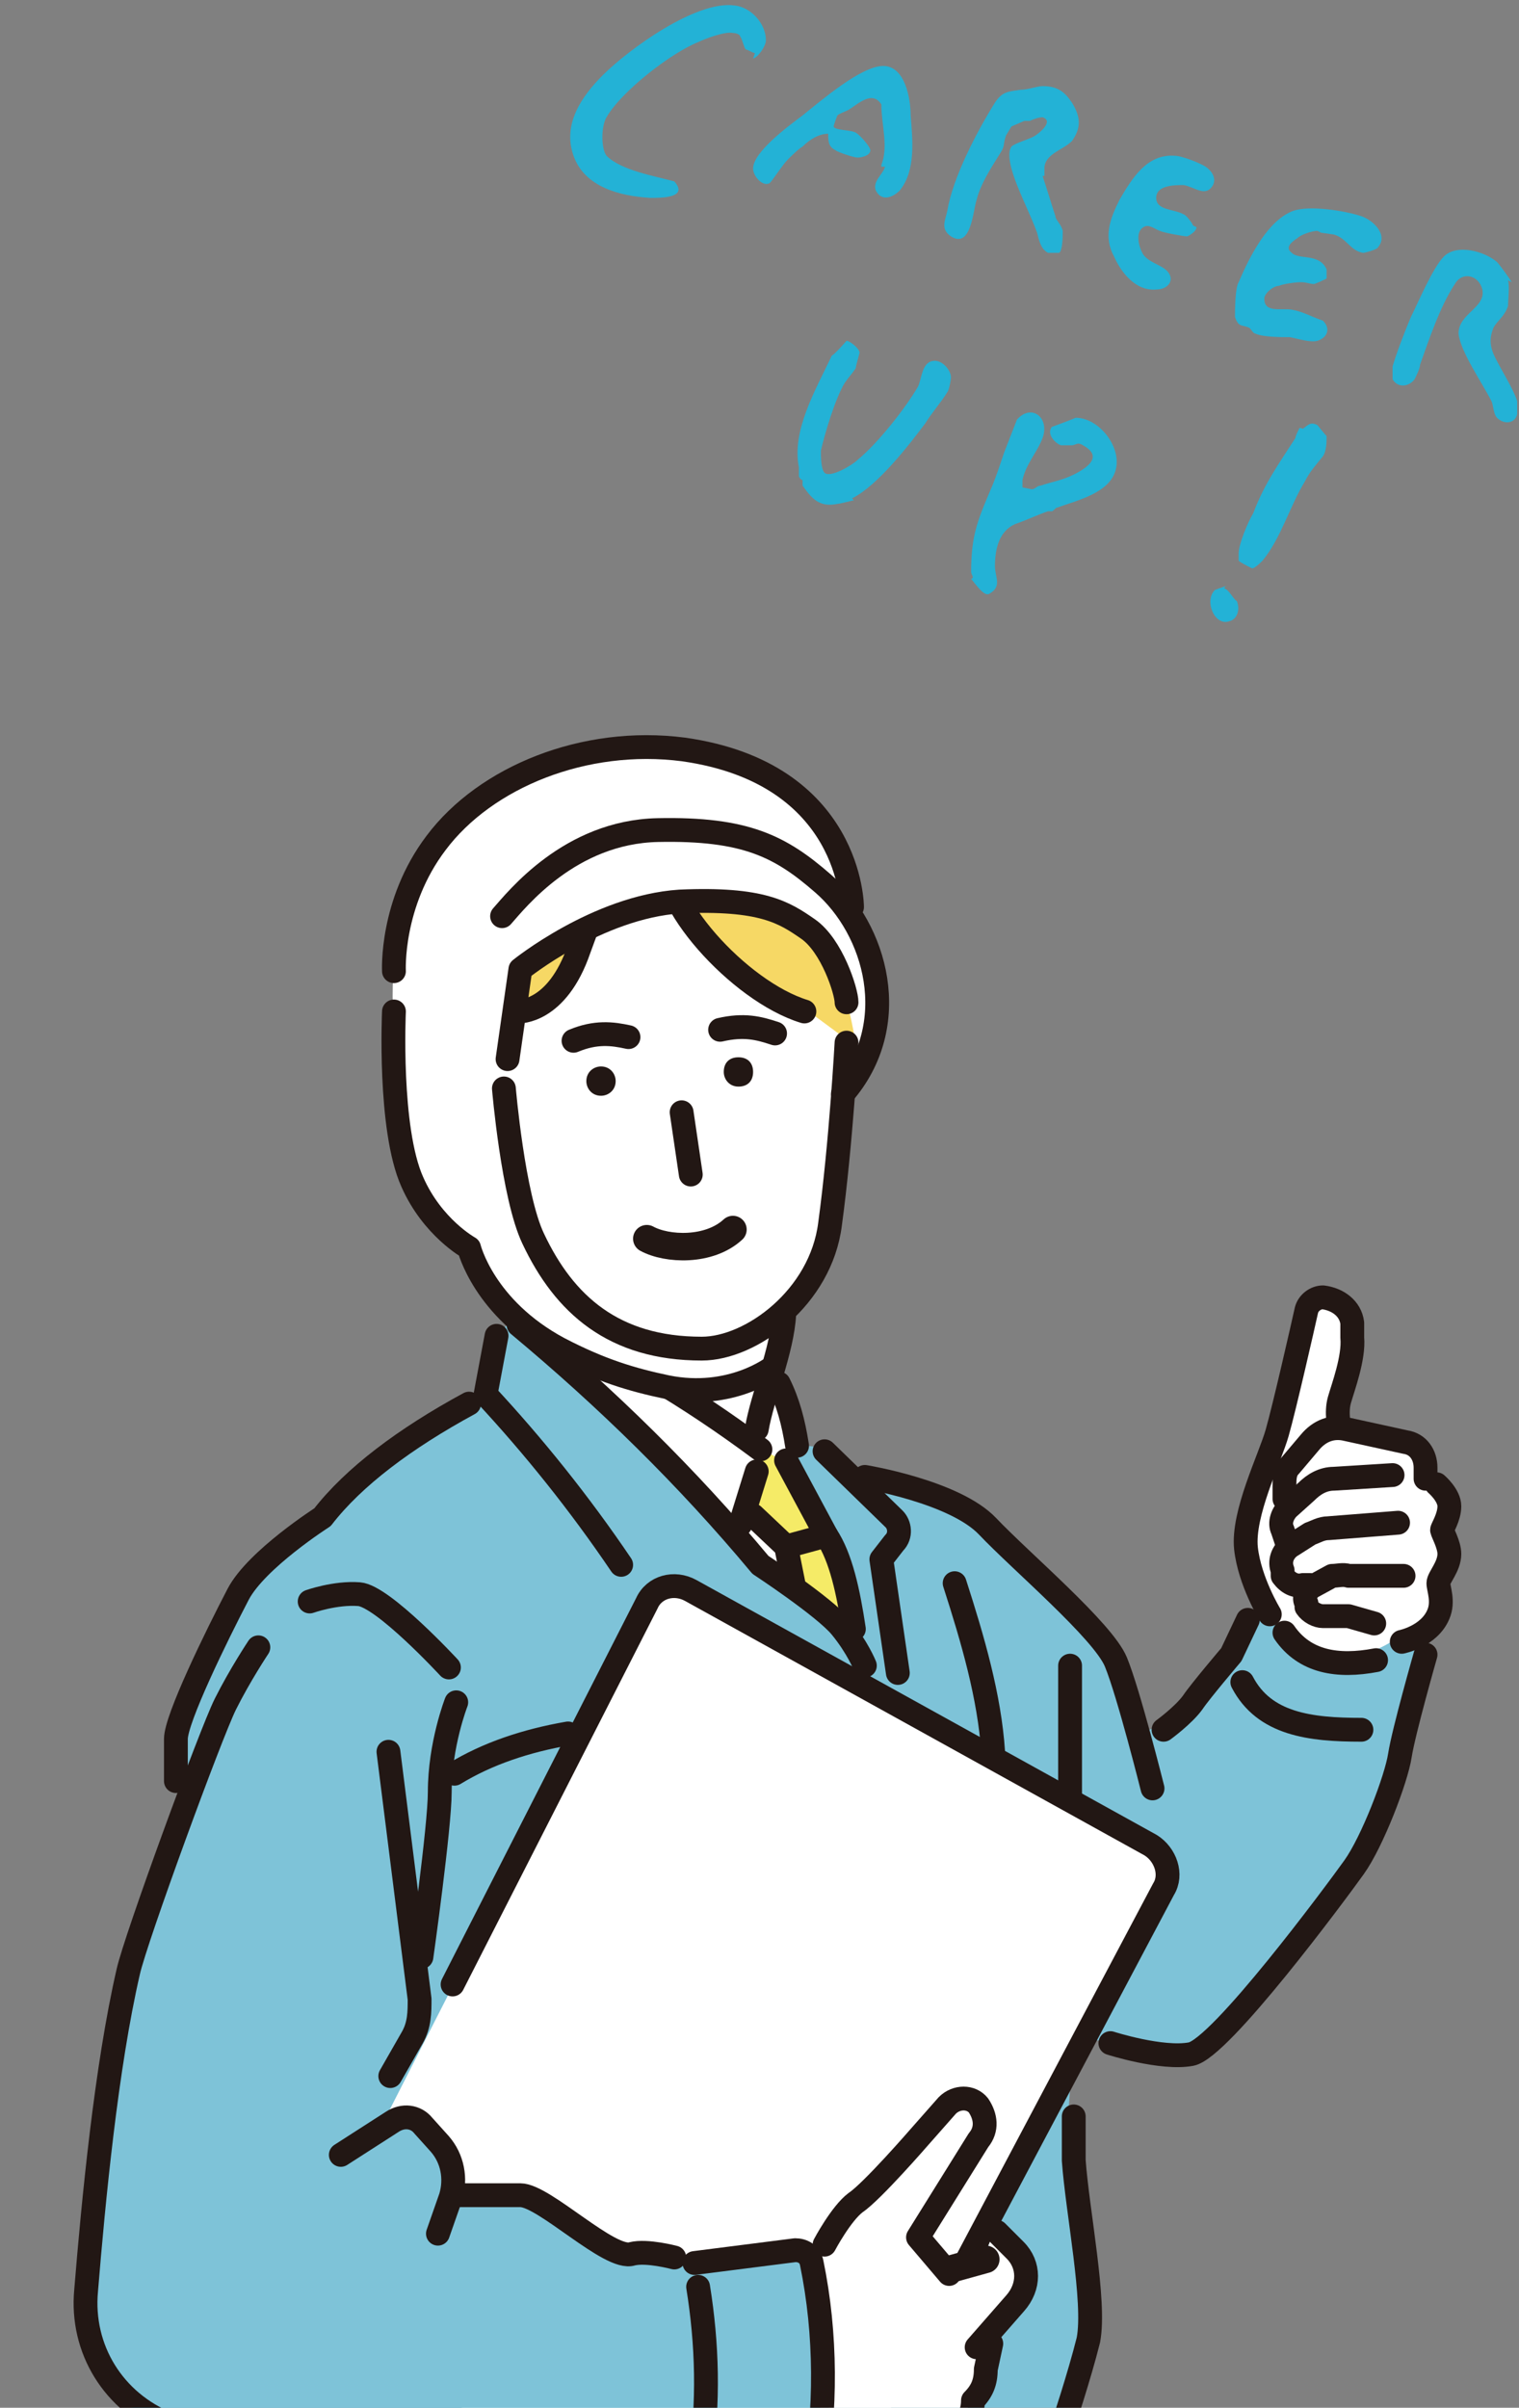 <?xml version="1.0" encoding="UTF-8"?>
<svg id="_レイヤー_1" data-name="レイヤー_1" xmlns="http://www.w3.org/2000/svg" width="82.9" height="131.4" xmlns:xlink="http://www.w3.org/1999/xlink" version="1.1" viewBox="0 0 82.9 131.4">
  <rect x="0" y="0" width="82.9" height="131.4" fill="#808080" stroke="none"/>
  <!-- Generator: Adobe Illustrator 29.3.1, SVG Export Plug-In . SVG Version: 2.1.0 Build 151)  -->
  <defs>
    <style>
      .st0, .st1, .st2 {
        fill: none;
      }

      .st3 {
        isolation: isolate;
      }

      .st4 {
        mix-blend-mode: multiply;
      }

      .st5 {
        fill: #f5eb67;
      }

      .st6 {
        fill: #fff;
      }

      .st1 {
        stroke-width: 1.3px;
      }

      .st1, .st2 {
        stroke: #221714;
        stroke-linecap: round;
        stroke-linejoin: round;
      }

      .st7 {
        fill: #221714;
      }

      .st2 {
        stroke-width: 1.5px;
      }

      .st8 {
        fill: #f6d865;
      }

      .st9 {
        fill: #23b2d6;
      }

      .st10 {
        fill: #7ec3d8;
      }

      .st11 {
        clip-path: url(#clippath);
      }
    </style>
    <clipPath id="clippath">
      <rect class="st0" y="33.7" width="82.1" height="98.4"/>
    </clipPath>
  </defs>
  <g class="st3">
    <g id="b">
      <g id="c">
        <g class="st11">
          <g>
            <path class="st6" d="M42.5,75.5c.5,1,.8,2.1,1,3.4l-.7.8,2.2,4.1c.8,1.2,1.2,3.1,1.5,5.1l.7,1.9s-.5-1.1-1.3-2.1c-.8-1-4.4-3.4-4.4-3.4-4-4.7-8.4-9.1-13.2-13.1l1.2-.2c4.1,1.7,8.1,4.1,12,7l.9-3.5h0Z"/>
            <path class="st5" d="M42.8,79.7l2.2,4.1c.8,1.2,1.2,3.1,1.5,5.1l-3.3-2.5-.4-2.1-1.9-1.7.2-2.4.3-1.2,1.3.7h0Z"/>
            <path class="st6" d="M69.7,78.2c.4-1.4,1.3-5.8,1.6-6.7.1-.4.5-.7.9-.7.8,0,1.4.6,1.6,1.4,0,.3,0,.6,0,.8,0,1.1-.5,2.7-.7,3.4s0,1.5,0,1.5h.3c0,0,3.2.8,3.2.8.7.1,1.1.7,1.1,1.4v.6l.6.4s.7.6.7,1.2-.4,1.2-.4,1.3.4.8.4,1.3c0,.7-.6,1.3-.6,1.6,0,.3.3,1,0,1.7-.5,1.2-2,1.5-2,1.5l-1.3,1c-2.1.4-3.9.1-5-1.5l-.8-1.1s-1.1-1.8-1.3-3.6,1.3-4.8,1.7-6.3h0Z"/>
            <path class="st10" d="M4.6,124.9c.4-4.9,1.1-12.2,2.3-17.4.2-1,1.7-5.3,3.1-9l-.5-1.3s.1-1.1,0-2.3c0-1.1,2.2-5.7,3.4-7.9,1-2,4.6-4.2,4.6-4.2,1.8-2.2,4.5-4.2,8-6.2l.8-.6.6-3.2,1.2-.7c4.8,4,9.2,8.3,13.2,13.1,0,0,3.5,2.3,4.4,3.4s1.3,2.1,1.3,2.1l-.7-1.9c-.3-2-.7-3.9-1.5-5.1l-2.2-4.1.7-.8,1.5.2,1.5,1.5h.7c0,0,4.9.8,6.7,2.6s6.3,5.7,7,7.4c.3.9.9,2.7,1.3,4.2l1.2-.5s1.1-.8,1.6-1.5c.5-.7,2.1-2.6,2.1-2.6l.9-1.9,1.2-.3c2.1,3.1,4.5,3.2,7.1,1.6l1.4.7s-1.2,4.2-1.4,5.5c-.2,1.3-1.5,4.7-2.5,6.1-1,1.4-7.3,9.9-8.9,10.2-1.7.3-4.4-.6-4.4-.6l-1.7-.2-.3,4.2c0,1.2,0,2,0,2.4.2,2.8,1.2,7.7.8,9.8-.5,2.1-1.4,4.8-1.4,4.8l-13.5,3.2c-.1.7-.8,1.2-1.5,1.2l-4.4-.4-1.9.3-5.9,2.2c-1.6.6-3.4.6-5,0l-16.7-6.6c-3-1.2-4.8-4.1-4.5-7.3h0Z"/>
            <path class="st6" d="M17.3,126.1l23.6,15.8c.9.6,2,.3,2.5-.6l20.1-38.1c.5-.8.1-1.9-.7-2.4l-25.1-13.9c-.9-.5-2-.2-2.4.7l-18.5,36.3c-.4.8-.1,1.8.6,2.3Z"/>
            <path class="st10" d="M4.6,124.9c.3-3.7.8-8.7,1.5-13.2l12.5,5.8,2.8-1.8c.6-.4,1.3-.3,1.7.2l.9,1c.7.8.9,1.9.6,2.9,0,0,2.4,0,3.7,0s4.9,3.6,6.1,3.2c.8-.2,2.3.2,2.3.2l1.1.3,5.5-.7c.4,0,.8.2.9.7.8,3.9.8,8,.1,12.1-.1.7-.8,1.2-1.5,1.2l-4.4-.4-1.9.3-5.9,2.2c-1.6.6-3.4.6-5,0l-16.7-6.6c-3-1.2-4.8-4.1-4.5-7.3h0Z"/>
            <path class="st1" d="M35.7,138.4l5.2,3.5c.9.6,2,.3,2.5-.6l2.9-5.5"/>
            <path class="st1" d="M52.8,123.3l10.7-20.2c.5-.8.1-1.9-.7-2.4l-25.1-13.9c-.9-.5-2-.2-2.4.7l-10.6,20.8"/>
            <path class="st8" d="M23.7,52.4c3.1-6.1,4.8-8.1,7.2-7l1.3-.3c2.8-3.5,6.2-2,11.3,1.2,2,2.5,2.8,3.7,2.4,3.8,2,1.8,2.9,4.5,1.7,6.9-.2.5-2.5-.7-2.5-.7l-1.3-1.1c-3.6-1.1-8-6.2-7.4-8.5l-.3,1c-.8.2-1.5.8-1.5.8l-1.9-.3s-.3,1.2-1.2,3.6c-1.2,3.5-3.3,3.4-3.3,3.4v1.2s-2.1,1.5-2.1,1.5l-2,.5c-.8-1.2-1.9-3.4-.5-6h0Z"/>
            <path class="st6" d="M29.5,72.1l1-.4-.6-3.5c2.6,6.2,8,7.8,12.9,3.6-.1,2-1.2,4.5-1.5,6.3l.3,1c-4-2.9-8-5.3-12-7h0Z"/>
            <line class="st2" x1="29.9" y1="68.1" x2="30.5" y2="71.6"/>
            <path class="st6" d="M25,58.5c.6-.7,1.1-.7,1.5-.6h-.2c0,0,1.2-1.9,1.2-1.9l.9-.9s2.1,0,3.3-3.4c.9-2.5,1.2-3.6,1.2-3.6l1.9.3s.6-.6,1.5-.8l.3-1c-.7,2.3,3.8,7.4,7.4,8.5l2.3,1.7s-.3,5.5-.9,9.9c-.5,4-4.3,7.2-7,7.2-4.8,0-7.5-2.8-9.2-6.3-.3-.6-.5-1.3-.7-2.2l-.9-.2c-.3-.2-.6-.5-1-.8-1-1.1-2.3-4.9-1.5-5.9h0Z"/>
            <path class="st7" d="M39.5,58.5c0,.4.3.8.8.8s.8-.3.8-.8-.3-.8-.8-.8-.8.3-.8.8Z"/>
            <path class="st7" d="M32,59c0,.4.3.8.8.8.4,0,.8-.3.8-.8,0-.4-.3-.8-.8-.8-.4,0-.8.3-.8.8Z"/>
            <path class="st1" d="M34.3,56.6c-.9-.2-1.8-.3-3,.2"/>
            <path class="st1" d="M42.3,56.4c-.9-.3-1.7-.5-3-.2"/>
            <path class="st1" d="M32.8,48.2s-.3,1.2-1.2,3.6c-1.2,3.5-3.3,3.4-3.3,3.4"/>
            <path class="st1" d="M36.5,46.7c-.7,2.3,3.8,7.4,7.4,8.5"/>
            <path class="st2" d="M34.7,48.5s.6-.6,1.5-.8"/>
            <path class="st2" d="M35.3,67.6c1.1.6,3.4.7,4.7-.5"/>
            <line class="st1" x1="37.2" y1="60.7" x2="37.7" y2="64.1"/>
            <path class="st6" d="M46.8,120.2c.9-.6,3.5-3.6,3.5-3.6l1.5-1.7c.5-.5,1.3-.5,1.7,0,.4.6.5,1.3,0,1.9l-3.3,5.3,1.7,2v-.5c0,0,1.8-.4,1.8-.4l.6-1.6,1,1c.8.8.8,2,0,2.9l-2.1,2.4h.7c0-.1-.3,1.2-.3,1.2,0,.7-.2,1.2-.7,1.7,0,.8-.4,1.4-1.2,2,0,.5-.3,1-.8,1.5-.3.3-.8.4-1.2.3l-4.4-.5-.3-11.7s.9-1.7,1.7-2.3h0Z"/>
            <path class="st1" d="M45,122.5s.9-1.7,1.7-2.3c.9-.6,3.5-3.6,3.5-3.6l1.5-1.7c.5-.5,1.3-.5,1.7,0h0c.4.6.5,1.3,0,1.9l-3.3,5.3,1.7,2"/>
            <path class="st1" d="M54.4,121.8l1,1c.8.8.8,2,0,2.9l-2.1,2.4"/>
            <path class="st1" d="M54.1,127.9l-.3,1.4c0,.7-.2,1.2-.7,1.7,0,.8-.4,1.4-1.2,2,0,.5-.3,1-.8,1.5-.3.3-.8.4-1.2.3l-4.4-.5"/>
            <line class="st2" x1="53.8" y1="123.3" x2="52" y2="123.8"/>
            <path class="st1" d="M37.9,123.5l5.5-.7c.4,0,.8.2.9.7.8,3.9.8,8,.1,12.1-.1.7-.8,1.2-1.5,1.2l-4.4-.4"/>
            <path class="st1" d="M38.1,124.8c.5,3.1.6,6.3.1,9.6"/>
            <path class="st1" d="M21.2,95.6l1.7,13.5c0,.7,0,1.4-.4,2.1l-1.2,2.1"/>
            <path class="st1" d="M24.9,92.9s-.9,2.3-.9,4.9c0,1.9-1,9-1,9"/>
            <path class="st1" d="M18.6,117.6l2.8-1.8c.6-.4,1.3-.3,1.7.2l.9,1c.7.8.9,1.9.6,2.9l-.7,2"/>
            <path class="st1" d="M36.8,123.2s-1.5-.4-2.3-.2c-1.2.4-4.8-3.2-6.1-3.2s-3.7,0-3.7,0"/>
            <path class="st1" d="M36.8,136.7l-5.9,2.2c-1.6.6-3.4.6-5,0l-16.7-6.6c-3-1.2-4.8-4.1-4.5-7.3.4-4.9,1.1-12.2,2.3-17.4.4-1.8,4.5-13,5.3-14.6s1.8-3.1,1.8-3.1"/>
            <path class="st1" d="M25.6,76.6c-3.5,1.9-6.3,4-8,6.2,0,0-3.6,2.3-4.6,4.2-1.2,2.3-3.4,6.8-3.4,7.9,0,1.1,0,2.3,0,2.3"/>
            <path class="st1" d="M70.1,81.8v-.7c0-.4,0-.8.3-1.1l1.1-1.3c.5-.6,1.2-.9,2-.7l3.2.7c.7.1,1.1.7,1.1,1.4v.6"/>
            <path class="st1" d="M76,80.5l-3.2.2c-.6,0-1.1.3-1.5.7l-1,.9c-.3.3-.5.8-.3,1.2l.2.6"/>
            <path class="st1" d="M76.3,83.1l-3.8.3c-.4,0-.7.2-1,.3l-1.1.7c-.4.3-.6.8-.4,1.3v.3c.3.4.7.6,1.1.5h.4"/>
            <path class="st1" d="M78.4,81s.7.6.7,1.2-.4,1.2-.4,1.3.4.8.4,1.3c0,.7-.6,1.3-.6,1.6,0,.3.3,1,0,1.7-.5,1.2-2,1.5-2,1.5"/>
            <path class="st1" d="M76.6,86h-3c-.3-.1-.6,0-.9,0l-1.1.6c-.3.2-.5.6-.3.9v.2c.2.3.6.5.9.5h1.2c0,0,.2,0,.2,0l1.4.4"/>
            <path class="st1" d="M73.1,77.9s-.2-.8,0-1.5.8-2.3.7-3.4c0-.3,0-.6,0-.8-.1-.8-.8-1.3-1.6-1.4h0c-.4,0-.8.3-.9.7-.2.9-1.2,5.3-1.6,6.7-.4,1.4-1.9,4.4-1.7,6.3.2,1.8,1.3,3.6,1.3,3.6"/>
            <path class="st1" d="M28.3,72.3c4.8,4,9.2,8.3,13.2,13.1,0,0,3.5,2.3,4.4,3.4s1.3,2.1,1.3,2.1"/>
            <path class="st1" d="M27.1,72.9l-.6,3.2c2.6,2.8,5.1,5.9,7.4,9.3"/>
            <path class="st1" d="M29.5,72.1c4.1,1.7,8.1,4.1,12,7"/>
            <path class="st1" d="M42.5,75.5c.5,1,.8,2.1,1,3.4"/>
            <line class="st1" x1="41.3" y1="80.3" x2="40.4" y2="83.2"/>
            <polyline class="st1" points="41.1 82.7 42.9 84.4 43.3 86.4"/>
            <path class="st1" d="M46.6,88.9c-.3-2-.7-3.9-1.5-5.1l-2.2-4.1"/>
            <line class="st1" x1="45.1" y1="83.8" x2="42.9" y2="84.4"/>
            <path class="st1" d="M45,79.2l3.8,3.7c.3.3.4.9,0,1.3l-.7.9.9,6.2"/>
            <path class="st1" d="M47.2,80.6s4.9.8,6.7,2.7,6.3,5.7,7,7.4c.7,1.7,2,6.9,2,6.9"/>
            <path class="st1" d="M58.6,115.5c0,1.2,0,2,0,2.4.2,2.8,1.2,7.7.8,9.8-.5,2-1.4,4.7-1.4,4.7"/>
            <path class="st1" d="M58.4,90.9s0,3,0,7.1"/>
            <path class="st1" d="M52.1,86.4c1,3.1,1.9,6.2,2.1,9.2"/>
            <path class="st1" d="M77.8,90.3s-1.2,4.2-1.4,5.5c-.2,1.3-1.5,4.7-2.5,6.1-1,1.4-7.3,9.9-8.9,10.2s-4.4-.6-4.4-.6"/>
            <path class="st1" d="M75.1,90.6c-2.1.4-3.9.1-5-1.5"/>
            <path class="st1" d="M68.1,88.4l-.9,1.9s-1.7,2-2.1,2.6c-.5.7-1.6,1.5-1.6,1.5"/>
            <path class="st1" d="M74.3,94.4c-2.8,0-5.3-.3-6.5-2.6"/>
            <path class="st1" d="M31,94.6c-2.3.4-4.4,1.1-6.2,2.2"/>
            <path class="st1" d="M24.5,91s-3.6-3.9-4.9-4-2.7.4-2.7.4"/>
            <path class="st6" d="M23.8,45.9c2.5-3.7,8.1-6.2,13.4-5.4,6.4,1,9.4,6.7,9.4,6.7l.3,3c-1.5-.8-3.5-4.2-5.2-4.4-2.9-.2-8.8,0-12.6,2.8-3.1,2.3-5.3,4.5-6,6.9l-1.6.2s-.7-5.3,2.3-9.8h0Z"/>
            <path class="st6" d="M21.5,55.2s-.4,5.1,1,9.3c1.1,3.1,3.1,3.6,3.1,3.6,0,0,2,5.5,8.9,7.1,2.7.6,7.5,0,7.5,0l.6-2.6s-2.2,3.4-8.4.7c-4.4-1.9-5.6-6.7-5.6-6.7,0,0-1-5.9-1.2-7.3-.1-1.5,1.5-6.7,1.5-6.7,0,0,4.6-4.2,11.6-3.5,6.1.6,6.3,9.1,6.3,9.1,0,0,1.8-3.8.8-6.2-2.1-4.8-4.8-6.2-10.2-6.7-4.7-.5-10.3,4.5-10.8,5.3l-5.2,4.6h0Z"/>
            <path class="st1" d="M21.5,53s-.2-3.7,2.3-7c2.7-3.6,8.1-5.8,13.5-5.1,9.2,1.3,9.2,8.6,9.2,8.6"/>
            <path class="st1" d="M46,59.7c3.3-3.8,1.8-9-1.1-11.5-2.3-2-4.2-3-9-2.9s-7.7,3.8-8.5,4.7"/>
            <path class="st1" d="M46.2,56.9s-.3,5.5-.9,9.9c-.5,4-4.3,6.8-7,6.8-4.8,0-7.5-2.4-9.2-6-1.1-2.3-1.6-8.2-1.6-8.2"/>
            <path class="st1" d="M27.7,57.8l.7-4.9s4.2-3.4,8.7-3.7c4.5-.2,5.7.6,7,1.5s2.1,3.4,2.1,4"/>
            <path class="st1" d="M21.5,55.2s-.3,6.4,1,9.3c1.1,2.5,3.1,3.6,3.1,3.6,0,0,.8,3.3,4.9,5.5,2.3,1.2,4,1.7,5.9,2.1,3.5.7,5.8-1.1,5.8-1.1"/>
            <path class="st1" d="M42.8,71.7c-.1,2-1.2,4.5-1.5,6.3"/>
          </g>
        </g>
        <g class="st4">
          <g>
            <path class="st9" d="M41.2,2.9c-.1,0-.4-.2-.5-.2-.1-.1-.2-.6-.3-.7,0-.1-.2-.2-.4-.2-.4-.1-1.5.3-1.9.5-1.5.6-4.2,2.7-5,4.1-.3.5-.3,1.7,0,2.1.8.8,2.6,1.1,3.7,1.4.8.9-.7.9-1.3.9-1.7-.1-3.6-.6-4.2-2.3-.6-1.7.4-3.2,1.6-4.4,1.4-1.4,5.1-4.1,7.2-3.8.9.1,1.7,1,1.7,1.9,0,.3-.4.9-.7,1h0Z"/>
            <path class="st9" d="M56.9,9.6c.2.6.5,1.6.7,2.2,0,.2.3.4.4.8,0,.2,0,1.1-.2,1.2,0,0-.6,0-.6,0-.4-.2-.5-.7-.6-1.1-.4-1.1-1.1-2.4-1.4-3.5-.1-.4-.2-.9,0-1.2.2-.2,1-.4,1.3-.6.3-.2,1-.8.4-1-.2,0-.5.1-.7.2,0,0-.2,0-.3,0,0,0-.7.3-.7.3,0,0-.3.5-.3.5-.2.6,0,.5-.4,1.1-.5.8-1,1.6-1.2,2.4-.2.6-.3,2.7-1.4,2-.6-.4-.3-.9-.2-1.4.3-1.8,1.6-4.3,2.6-5.9.4-.6.7-.6,1.4-.7.4,0,.9-.2,1.2-.2.8,0,1.2.3,1.6.9.5.8.5,1.4,0,2.1-.5.5-1.5.7-1.5,1.5,0,.1,0,.2,0,.4h0Z"/>
            <path class="st9" d="M57.5,27.9c0,0-.2,0-.3,0-.6.2-1.2.5-1.8.7-.9.4-1.1,1.4-1.1,2.3,0,.6.4,1.1-.3,1.5-.3.2-.8-.6-1-.8.2-.1,0-.2,0-.4,0-2.1.4-2.9,1.2-4.8.2-.5.4-1.1.6-1.7l.7-1.8c.8-.9,1.8-.1,1.4,1-.3.8-.9,1.4-1.1,2.3,0,.1,0,.4,0,.4,0,0,.5.1.5.1.2,0,.3-.2.5-.2.6-.2,1.2-.3,1.8-.6.8-.4,1.6-1,.5-1.6-.3-.2-.4,0-.6,0,0,0-.6,0-.6,0-.3-.1-.8-.6-.5-1,0,0,1.1-.4,1.3-.5,1.3,0,2.5,1.6,2.2,2.8-.3,1.3-2.1,1.7-3.2,2.1-.1,0-.2.2-.3.2Z"/>
            <path class="st9" d="M46.6,27.3c0,0-.8.2-.9.2-1,.2-1.4-.3-1.9-1,0-.1,0-.2,0-.3,0,0-.1,0-.2-.2,0-.1,0-.4,0-.5-.4-2,.9-4.2,1.8-6.1.1,0,.8-.8.8-.8.2,0,.8.5.7.7,0,0-.2.7-.2.8-.2.3-.4.5-.6.8-.5.8-1.1,2.8-1.3,3.7,0,.3,0,1,.2,1.2.3.3,1.5-.4,1.8-.7,1.1-.9,2.6-2.8,3.3-4,.2-.4.2-1.3.8-1.4.5-.1,1,.5,1,.9,0,.1-.1.7-.2.8-.3.5-.9,1.2-1.2,1.7-.9,1.2-2.6,3.4-4,4.1h0Z"/>
            <path class="st9" d="M82.3,15.3c.1.3,0,1.1,0,1.4-.2.6-.6.8-.8,1.2-.2.5-.2.9,0,1.4.3.7,1.1,1.9,1.3,2.6,0,.1,0,.6,0,.7-.1.5-.7.6-1.1.2-.2-.2-.2-.7-.3-.9-.5-1-1.7-2.7-1.8-3.7,0-1.1,1.5-1.4,1.3-2.4-.2-.8-1.1-1-1.5-.3-.8,1.2-1.4,3-1.9,4.4,0,.2-.2.6-.3.8-.3.4-.9.5-1.2,0,0,0,0-.6,0-.7.2-.7.7-2,1-2.7.4-.8,1.2-2.7,1.8-3.3.7-.7,2.2-.3,2.9.3.1.1.7.9.8,1.1h0Z"/>
            <path class="st9" d="M71.9,12.6c-.3,0-.9.2-1.1.4-.3.2-.7.5-.3.8.4.4,1.5,0,1.9.9,0,0,0,.5,0,.5,0,0-.6.3-.7.3-.2,0-.4-.1-.7-.1s-1,.1-1.2.2c-.3,0-.8.4-.8.7,0,.8.9.5,1.5.6.6.1,1.1.4,1.7.6.4.4.3.9-.3,1.1-.4.1-1-.1-1.5-.2-.5,0-1.5,0-1.9-.2-.1,0-.2-.2-.3-.3-.4-.2-.6,0-.8-.6,0-.3,0-1.6.2-1.9.6-1.4,1.6-3.4,3-3.9.9-.3,2.8,0,3.7.3.6.2,1.5,1,.9,1.7,0,.1-.7.3-.8.3-.7-.1-.9-.8-1.6-1,0,0-.7-.1-.7-.1h0Z"/>
            <path class="st9" d="M48.1,9.1s0,0,0-.1c.4-1,0-2.2,0-3.3-.5-.8-1.3,0-1.8.3-.2.1-.5.2-.6.3,0,0-.2.5-.2.6,0,.2.9.2,1.1.3.2,0,.9.8.9,1,0,.3-.5.4-.7.4-.2,0-1.1-.3-1.2-.4-.4-.2-.4-.5-.4-.9-.5,0-1,.3-1.4.7-.2.1-.7.6-.8.7-.3.3-.8,1.1-1,1.3-.4.2-.9-.4-.9-.8,0-.9,1.9-2.3,2.7-2.9,1-.8,3.2-2.7,4.4-2.7,1.2,0,1.5,1.8,1.5,2.7.1,1.3.3,3-.6,4.1-.4.4-1,.6-1.3,0-.2-.5.4-.9.5-1.3Z"/>
            <path class="st9" d="M65.3,12.4c0,.2-.3.4-.5.5-.2,0-1.3-.2-1.5-.3-.3-.1-.6-.4-.9-.2-.5.3-.2,1.2,0,1.5.3.4.8.5,1.2.8.6.5.2,1.1-.5,1.1-1.1.1-1.9-.9-2.3-1.8-.6-1.1-.2-2.1.3-3.1.7-1.2,1.5-2.5,3-2.4.4,0,1.4.4,1.7.6.3.2.6.6.4,1-.4.7-1,.1-1.6,0-.5,0-1.5,0-1.5.7,0,.7,1,.6,1.5.9.1,0,.5.5.5.6h0Z"/>
            <path class="st9" d="M68.1,30.9c0,0-.4-.2-.5-.3,0-.1,0-.3,0-.4,0-.5.5-1.7.8-2.2.6-1.6,1.4-2.7,2.3-4.1,0-.1.1-.3.2-.5,0-.1.2,0,.2,0,.3-.2.4-.4.8-.2,0,0,.4.5.5.6,0,.3,0,.8-.2,1.1-.4.5-.7.8-1,1.4-.8,1.3-1.3,3.1-2.3,4.3-.1.1-.5.5-.6.4h0Z"/>
            <path class="st9" d="M66.8,32.1c.3.1.5.6.7.7.2.5,0,1-.4,1.1-.8.3-1.4-1.1-.8-1.7,0,0,.5-.2.6-.2h0Z"/>
          </g>
        </g>
      </g>
    </g>
  </g>
</svg>